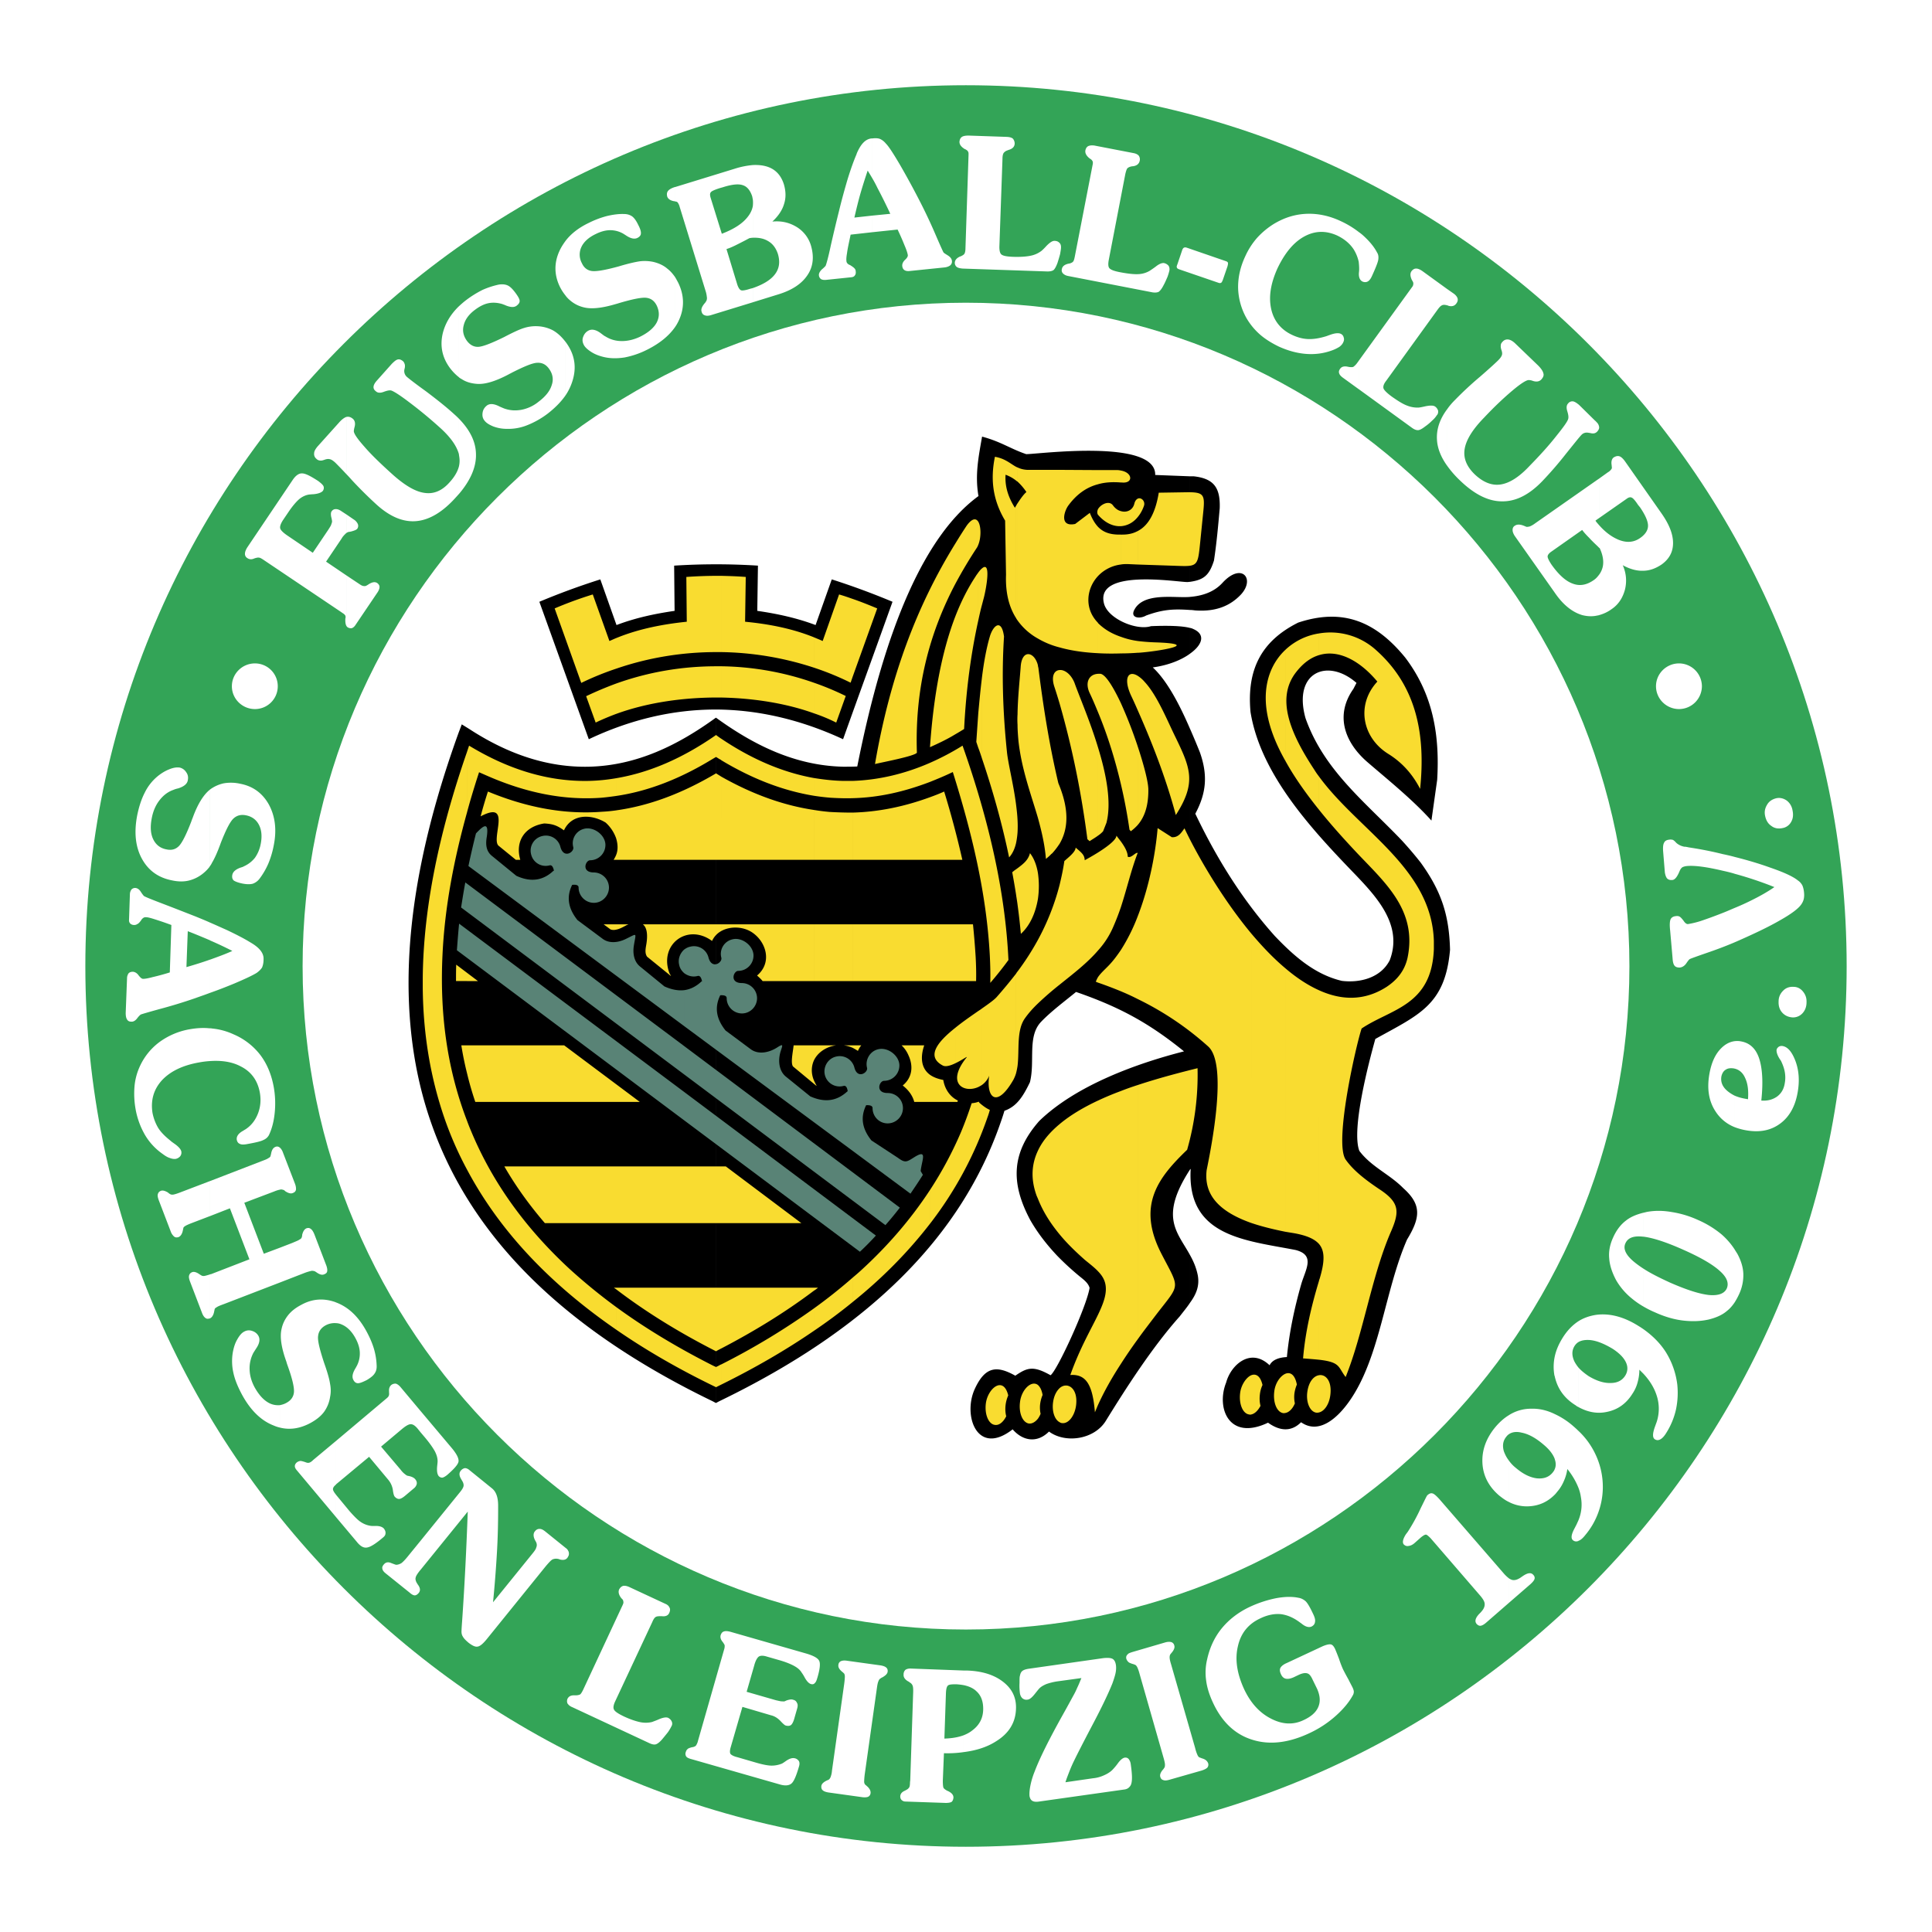 <svg xmlns="http://www.w3.org/2000/svg" width="2500" height="2500" viewBox="0 0 192.756 192.756"><g fill-rule="evenodd" clip-rule="evenodd"><path fill="#fff" d="M0 0h192.756v192.756H0V0z"/><path d="M96.367 8.504c48.393 0 87.874 39.48 87.874 87.896 0 48.371-39.48 87.852-87.874 87.852S8.515 144.772 8.515 96.4c0-48.416 39.458-87.896 87.852-87.896z" fill="#33a457"/><path d="M96.367 30.202c36.45 0 66.2 29.726 66.2 66.199 0 36.428-29.75 66.177-66.2 66.177s-66.176-29.749-66.176-66.177c-.001-36.473 29.726-66.199 66.176-66.199z" fill="#fff"/><path d="M167.52 66.188a2.29 2.29 0 0 1 2.279 2.278 2.29 2.29 0 0 1-2.279 2.278c-1.26 0-2.301-1.018-2.301-2.278 0-1.261 1.041-2.278 2.301-2.278zm-7.963-4.822v-4.047c.178-.243.289-.509.355-.796.109-.553 0-1.172-.311-1.836-.021 0-.021-.022-.045-.022v-2.256c.643.729 1.307 1.194 1.969 1.459.797.31 1.504.244 2.123-.199.51-.354.775-.774.775-1.217s-.266-1.062-.797-1.836l-.199-.243c-.287-.442-.508-.686-.641-.729-.133-.066-.311-.022-.51.132l-2.721 1.902v-3.937l.863-.619a.984.984 0 0 0 .311-.266c.066-.066.088-.133.088-.199s-.021-.155-.021-.243c-.066-.376.021-.642.199-.774.221-.132.396-.177.596-.11.178.066.377.266.576.553l3.582 5.109c.797 1.128 1.172 2.101 1.172 2.986s-.375 1.593-1.148 2.146c-.598.398-1.195.62-1.859.62-.641.022-1.326-.177-2.012-.553.354.796.42 1.615.221 2.433-.221.818-.641 1.482-1.326 1.946a3.79 3.79 0 0 1-1.24.596zm0-13.625v3.937l-.197.133v-3.937l.197-.133zm0 4.667v2.256l-.197-.199v-2.278c.064.066.13.155.197.221zm0 4.91v4.047a.65.65 0 0 1-.197.044V57.56c.064-.065.13-.153.197-.242zm-.198-14.266v-.863a.769.769 0 0 1 .176.354c.045.177-.021.332-.176.509zm0-.863v.863a.581.581 0 0 1-.289.177.854.854 0 0 1-.398-.022c-.043 0-.088-.022-.154-.022-.287-.066-.553 0-.752.222-.176.177-.664.796-1.504 1.835a36.63 36.63 0 0 1-2.41 2.787c-1.305 1.349-2.633 2.013-4.004 1.99-1.371 0-2.764-.708-4.203-2.101a10.12 10.12 0 0 1-1.238-1.416v-5.707c.199-.287.443-.575.73-.862a34.593 34.593 0 0 1 2.521-2.345c.996-.862 1.592-1.416 1.814-1.637.197-.199.33-.376.375-.53.045-.133.021-.31-.045-.487-.066-.199-.088-.354-.066-.487 0-.133.066-.243.178-.354a.625.625 0 0 1 .553-.222c.221.022.443.155.664.354l2.322 2.234c.309.31.486.575.531.796.066.199-.023.398-.199.597-.199.221-.486.266-.842.155a1.185 1.185 0 0 0-.42-.088c-.242 0-.773.332-1.592 1.018-.818.686-1.77 1.57-2.832 2.698-1.172 1.194-1.812 2.234-1.967 3.141-.156.907.176 1.747.994 2.543.84.796 1.703 1.15 2.588 1.018.885-.133 1.836-.73 2.875-1.836 1.041-1.062 1.924-2.035 2.654-2.964.73-.907 1.15-1.481 1.217-1.747.045-.155.021-.398-.088-.752-.111-.354-.09-.619.088-.796a.528.528 0 0 1 .465-.199c.176.022.375.155.619.354l1.57 1.548c.113.09.179.178.245.244zm0 5.685l-6.193 4.335a2.35 2.35 0 0 1-.531.31c-.178.044-.311.066-.398.022-.045-.022-.088-.044-.154-.066-.42-.177-.73-.177-.951-.022-.154.088-.221.243-.221.42s.066.354.199.575l4.025 5.707c.818 1.195 1.746 1.924 2.719 2.212.51.133 1.018.155 1.506.044v-3.849a1.777 1.777 0 0 1-.377.332c-.707.486-1.393.597-2.078.332-.688-.244-1.395-.885-2.102-1.88-.266-.398-.398-.686-.398-.818 0-.154.133-.332.398-.509l3.051-2.145c.178.243.398.486.688.774.221.243.486.509.818.818v-2.278c-.066-.088-.133-.155-.178-.244l.178-.133v-3.937h-.001zm-14.953-17.407v-1.615l.664.464c.199.155.311.31.354.464.045.177 0 .332-.133.509-.176.244-.441.31-.773.222-.045-.022-.088-.044-.112-.044zm0-1.614v1.615c-.043 0-.066-.022-.088-.022-.199-.045-.354-.045-.465.022-.109.044-.242.177-.42.42l-5.131 7.1c-.244.31-.332.575-.266.774.066.177.354.464.84.818.598.42 1.084.729 1.504.884a2.79 2.79 0 0 0 1.172.199c.178-.022.398-.066.686-.133.465-.088.752-.088.93.022a.78.78 0 0 1 .311.42c.021.155 0 .332-.133.464a2.29 2.29 0 0 1-.443.509c-.199.199-.42.398-.707.597-.311.243-.553.376-.73.376-.176 0-.354-.066-.574-.221l-5.33-3.871v-2.831l5.33-7.365a.458.458 0 0 0 .109-.265.383.383 0 0 0-.043-.266c-.023-.044-.045-.088-.09-.155-.176-.375-.199-.663-.043-.885.133-.177.287-.265.465-.265.176 0 .396.088.641.265l2.475 1.794zm0 11.943c-.773 1.018-1.105 2.057-1.039 3.075.045.863.398 1.748 1.039 2.632v-5.707zm-8.845-14.664c.021.222.043.442.043.664 0 .088 0 .221-.021.376-.045.486.088.796.375.929.178.066.355.066.51-.022s.287-.266.398-.509c.375-.818.596-1.372.641-1.637.045-.288.021-.531-.111-.73-.309-.598-.795-1.172-1.438-1.748a5.028 5.028 0 0 0-.396-.309v2.986h-.001zm0-2.986v2.985a3.911 3.911 0 0 0-.51-1.261c-.398-.597-.951-1.039-1.637-1.371-1.127-.509-2.211-.486-3.273.088-1.062.575-1.945 1.637-2.676 3.163-.686 1.504-.906 2.853-.641 4.07.264 1.194.973 2.079 2.123 2.609.529.243 1.039.376 1.547.398.531.022 1.105-.066 1.77-.266.088-.022.244-.088.443-.155.486-.177.84-.199 1.039-.11a.5.5 0 0 1 .309.354c.066.177.045.332-.043.509-.066.155-.199.31-.377.443a3.784 3.784 0 0 1-.729.354c-.842.31-1.703.42-2.588.354s-1.793-.31-2.721-.729c-.73-.354-1.371-.752-1.902-1.217a6.648 6.648 0 0 1-1.328-1.614 6.484 6.484 0 0 1-.84-2.986c-.021-1.083.221-2.145.709-3.185a7.401 7.401 0 0 1 1.193-1.858 7.856 7.856 0 0 1 1.682-1.393c1.039-.62 2.102-.951 3.25-.996 1.129-.044 2.279.2 3.406.73a9.21 9.21 0 0 1 1.794 1.084zm0 12.851v2.831l-1.527-1.106c-.221-.155-.375-.31-.42-.464-.066-.155-.021-.31.088-.464.156-.221.42-.288.797-.199.045 0 .088.022.133.022.176.022.309.022.398-.022a1.75 1.75 0 0 0 .354-.354l.177-.244zM87.033 23.168V21.51l1.792-.178a57.747 57.747 0 0 0-1.283-2.587 12.041 12.041 0 0 0-.508-.951v-3.981c.31-.044.575-.022.752.044.199.089.398.222.597.465.288.287.73.973 1.371 2.057a81.16 81.16 0 0 1 1.991 3.649 52.81 52.81 0 0 1 1.614 3.428c.486 1.128.752 1.703.774 1.725.044.066.199.155.443.31.243.155.375.332.397.531a.501.501 0 0 1-.154.442c-.133.11-.354.199-.619.221l-3.451.354c-.199.022-.376 0-.509-.088-.132-.088-.199-.221-.221-.398-.022-.221.066-.42.266-.619.199-.177.31-.354.287-.487-.022-.155-.11-.464-.31-.929a25.87 25.87 0 0 0-.708-1.615l-2.521.265zm30.434 3.207l.465-1.372c.045-.155.111-.243.178-.287.088-.044.176-.044.309 0l3.85 1.327c.133.044.221.088.242.177.021.066 0 .177-.045.354l-.463 1.349c-.066.155-.111.266-.178.288-.066.044-.154.044-.266 0l-3.936-1.349c-.111-.044-.178-.088-.199-.155-.045-.066-.024-.177.043-.332zm-10.838 1.173c-.266-.044-.441-.133-.574-.266a.449.449 0 0 1-.111-.442c.045-.266.266-.442.643-.531.043 0 .088-.022.133-.022.154-.044.287-.11.354-.199.066-.089.109-.243.154-.464l1.791-9.223a.608.608 0 0 0 0-.288.56.56 0 0 0-.176-.221c-.023-.022-.066-.044-.133-.088-.332-.266-.465-.531-.42-.796.043-.221.154-.376.309-.442.178-.066.398-.089.709-.022l3.781.73c.244.044.42.133.531.266a.65.65 0 0 1 .088.509c-.066.288-.266.464-.619.531-.088 0-.154.022-.199.022-.199.044-.332.11-.42.199-.066.088-.133.288-.199.575l-1.658 8.604c-.066.398-.045.664.088.796.154.155.51.287 1.129.398.707.132 1.281.199 1.725.177a2.42 2.42 0 0 0 1.15-.332c.133-.088.332-.221.574-.398.354-.288.641-.398.842-.376a.807.807 0 0 1 .463.266c.09.133.111.288.09.465-.045.199-.111.42-.199.663-.111.243-.223.531-.398.841-.178.354-.354.553-.486.642-.156.066-.354.088-.619.044l-8.343-1.618zm-10.594-.753c-.243-.022-.442-.066-.575-.155a.528.528 0 0 1-.199-.442c.022-.265.199-.464.553-.619a.17.17 0 0 0 .111-.044c.154-.067.265-.155.31-.244.044-.088.088-.265.088-.486l.31-9.378c0-.133 0-.221-.044-.287a.431.431 0 0 0-.199-.199.356.356 0 0 0-.133-.066c-.354-.221-.531-.442-.531-.73.022-.221.089-.376.244-.487.133-.088.354-.132.664-.132l3.848.132c.266.022.443.066.576.177a.755.755 0 0 1 .176.509c-.021.288-.199.487-.553.597-.066.022-.133.044-.176.066a.75.75 0 0 0-.377.265c-.066.111-.111.288-.111.597l-.309 8.759c0 .398.066.664.221.774.178.133.553.2 1.172.222.73.022 1.305-.022 1.727-.111a2.595 2.595 0 0 0 1.082-.486c.133-.111.311-.288.51-.509.332-.332.574-.487.773-.487.223 0 .377.066.486.177.133.11.178.265.178.464 0 .177-.045.398-.088.664-.066.266-.156.553-.266.906-.133.354-.266.598-.398.708-.133.088-.332.133-.598.133l-8.472-.288zm-9.002-12.983v3.981c-.177-.31-.332-.553-.464-.774a54.46 54.46 0 0 0-.708 2.234c-.221.774-.42 1.592-.619 2.455l1.792-.199v1.659l-2.167.243c-.177.84-.31 1.438-.354 1.813-.066.376-.088.642-.066.796 0 .177.11.31.287.398.066.022.11.044.133.066.177.111.332.221.398.31.066.066.11.177.11.288.022.155 0 .288-.088.398-.066.11-.177.154-.31.177l-2.543.265c-.221.022-.376 0-.508-.066a.518.518 0 0 1-.222-.375c-.022-.199.089-.398.288-.598.221-.177.331-.31.375-.354.066-.133.266-.818.531-2.079.288-1.261.553-2.367.796-3.34.288-1.194.597-2.3.885-3.273.31-.995.597-1.792.863-2.411l.044-.133c.398-.929.863-1.415 1.46-1.481h.087zM75.112 30.157v-1.416c1.018-.354 1.747-.796 2.167-1.327.464-.575.575-1.261.332-2.079-.199-.597-.531-1.04-1.018-1.305-.42-.244-.906-.332-1.481-.31v-3.185c.022-.199.022-.42 0-.619v-3.45c.531-.022.995.022 1.416.155.84.265 1.393.862 1.681 1.769.199.686.221 1.327.022 1.946-.177.62-.575 1.217-1.172 1.77.885-.088 1.681.089 2.411.531a3.265 3.265 0 0 1 1.438 1.858c.332 1.128.221 2.124-.354 2.964-.575.863-1.548 1.504-2.942 1.924l-2.5.774zm0-13.69v3.45l-.066-.332c-.199-.597-.509-.973-.929-1.105-.42-.155-1.083-.089-1.99.199l-.31.088c-.486.155-.796.288-.885.398-.11.11-.11.287-.044.531l1.128 3.627c1.15-.442 2.013-.973 2.544-1.637.31-.376.486-.752.553-1.15v3.185c-.111 0-.243.022-.354.044-.531.288-.973.509-1.327.686s-.664.31-.951.398l1.084 3.561c.111.31.221.487.376.553.133.044.442 0 .907-.154l.266-.067v1.416l-4.181 1.283c-.221.066-.442.088-.597.022-.177-.044-.288-.177-.332-.354-.088-.243.022-.531.332-.885a.45.45 0 0 0 .088-.133c.066-.066.11-.199.11-.375-.022-.177-.044-.376-.11-.597l-2.61-8.471a1.239 1.239 0 0 0-.155-.376.293.293 0 0 0-.177-.154c-.044 0-.088-.022-.133-.022v-1.438h.022l5.972-1.836a8.261 8.261 0 0 1 1.769-.355zm-7.764 16.168c.155-.221.288-.464.398-.708.553-1.216.531-2.477-.089-3.738-.11-.199-.199-.376-.31-.553v4.999h.001zm0-13.979v1.438c-.044-.022-.066-.022-.11-.022-.354-.066-.575-.221-.664-.442-.066-.244-.044-.442.088-.597.111-.134.333-.266.686-.377zm0 8.98v4.999c-.619.885-1.548 1.637-2.787 2.256a8.52 8.52 0 0 1-2.256.774c-.73.11-1.394.11-2.057-.044-.464-.111-.885-.266-1.261-.509s-.642-.486-.752-.73c-.133-.265-.155-.531-.044-.796.11-.288.287-.487.553-.619.332-.155.752-.067 1.238.31.177.132.31.243.42.287.487.31 1.04.465 1.637.465.619 0 1.239-.155 1.836-.442.796-.398 1.349-.863 1.637-1.394.288-.553.288-1.106.022-1.681-.221-.465-.553-.73-1.018-.796-.442-.066-1.349.11-2.698.508-.088.022-.199.066-.376.11-1.416.421-2.499.531-3.273.31a3.199 3.199 0 0 1-1.327-.708 2.526 2.526 0 0 1-.464-.509v-5.331c.553-.752 1.349-1.372 2.367-1.858a9.148 9.148 0 0 1 1.813-.686c.575-.133 1.15-.222 1.703-.199.332 0 .597.089.818.243.199.155.398.42.597.841.199.376.288.664.266.862 0 .177-.133.332-.354.442-.288.133-.642.066-1.084-.221-.133-.088-.243-.155-.31-.199a2.598 2.598 0 0 0-1.327-.354c-.442 0-.929.133-1.415.376-.708.332-1.195.774-1.438 1.283a1.788 1.788 0 0 0 .044 1.637c.199.442.53.708.973.774.465.066 1.35-.088 2.721-.464.951-.288 1.659-.442 2.124-.509a4.231 4.231 0 0 1 1.305.066c.553.133 1.04.354 1.438.708.265.201.508.488.729.798zm-10.97 11.877a5.417 5.417 0 0 0 .818-1.792c.332-1.305.066-2.521-.796-3.649l-.022-.022v5.463zm0-15.416v5.331a4.53 4.53 0 0 1-.531-.841c-.553-1.15-.575-2.345-.044-3.517.155-.353.354-.663.575-.973zm0 9.953c-.376-.487-.796-.863-1.239-1.106a3.664 3.664 0 0 0-1.57-.398 3.816 3.816 0 0 0-1.283.177c-.442.132-1.106.442-1.991.907-1.261.619-2.123.951-2.565.974-.442.022-.818-.177-1.128-.575-.376-.509-.487-1.04-.332-1.593.133-.553.509-1.083 1.15-1.548.442-.332.885-.553 1.327-.641.464-.089.907-.044 1.371.088.088.044.199.066.332.133.486.199.862.221 1.105.022.199-.155.31-.31.288-.509-.022-.177-.177-.442-.442-.796-.266-.354-.509-.598-.752-.708s-.531-.133-.863-.088a8.218 8.218 0 0 0-1.637.531c-.531.266-1.083.597-1.637 1.018-.265.199-.509.42-.729.619v7.078c.088.088.221.155.332.221.42.266.907.398 1.459.442.796.066 1.836-.243 3.141-.929.155-.089.265-.133.332-.177 1.261-.641 2.124-.996 2.565-.996.465-.022.841.155 1.15.575.376.509.486 1.062.288 1.637-.177.598-.62 1.15-1.327 1.681a3.87 3.87 0 0 1-1.703.796c-.62.11-1.173.066-1.726-.133-.11-.044-.266-.11-.464-.199-.553-.288-.973-.31-1.261-.088-.243.199-.376.42-.42.708-.044.288 0 .553.177.774.177.243.464.42.884.597.421.155.863.243 1.35.243a5.025 5.025 0 0 0 2.013-.354 8.617 8.617 0 0 0 2.079-1.172c.708-.553 1.283-1.128 1.725-1.748V34.05h.001zM45.784 49.289v-2.742c.088-.354.088-.708.022-1.062 0-.044-.022-.111-.022-.177V41.77c1.105 1.128 1.681 2.3 1.703 3.517.044 1.282-.531 2.631-1.703 4.002zm0-18.733v7.078a4.895 4.895 0 0 1-.885-.907c-.774-1.04-1.018-2.19-.73-3.45.243-.996.774-1.903 1.615-2.721zm0 11.214a7.752 7.752 0 0 0-.442-.42c-.796-.73-1.748-1.482-2.831-2.3-1.106-.796-1.726-1.283-1.902-1.438a.772.772 0 0 1-.266-.73c.022-.066.022-.133.045-.177.021-.177.021-.31-.022-.397a.57.57 0 0 0-.177-.288c-.177-.133-.332-.199-.508-.155-.177.044-.354.199-.598.443l-1.459 1.637c-.221.243-.332.442-.354.619-.022.177.044.332.221.465.177.177.442.199.796.066.354-.132.597-.177.752-.132.266.088.862.464 1.792 1.172a43.577 43.577 0 0 1 3.052 2.521c1.062.951 1.681 1.836 1.902 2.654v-3.54h-.001zm0 4.777v2.742c-.089.089-.155.177-.243.266-1.327 1.504-2.654 2.3-3.959 2.433-1.327.133-2.654-.42-4.003-1.637a41.75 41.75 0 0 1-2.455-2.433c-.177-.199-.354-.398-.53-.575v-5.75c.199-.044.42.022.619.199.199.177.265.464.154.84-.044.177-.066.31-.066.398.022.265.376.774 1.084 1.57.686.796 1.637 1.703 2.787 2.742 1.238 1.106 2.3 1.726 3.207 1.836.907.133 1.747-.221 2.499-1.084.463-.508.773-1.038.906-1.547zM34.592 62.494v-5.065l1.327.885c.132.088.265.155.376.155.111.022.199 0 .31-.066.044-.022.111-.066.177-.111.354-.221.619-.265.84-.132.155.11.243.243.243.398 0 .155-.066.354-.221.575l-2.167 3.207c-.111.177-.243.287-.376.332a.611.611 0 0 1-.42-.088c-.023-.024-.067-.046-.089-.09zm0-9.334a.684.684 0 0 1 .177-.089c.066 0 .155-.022.265-.044.332-.088.553-.177.62-.288a.495.495 0 0 0 .044-.464 1.046 1.046 0 0 0-.398-.442l-.707-.486v1.813h-.001zm0-11.568v5.75c-.575-.619-.974-1.017-1.15-1.194-.221-.199-.398-.31-.531-.332-.155-.044-.31-.022-.508.044-.177.066-.332.11-.465.088a.542.542 0 0 1-.375-.177.603.603 0 0 1-.221-.553c0-.199.132-.42.332-.664l2.146-2.389c.288-.332.553-.509.752-.575l.02.002zm0 9.755l-.509-.332c-.222-.155-.398-.221-.575-.221a.477.477 0 0 0-.42.221c-.088.11-.088.309-.045.552.066.243.089.42.089.487-.022.111-.066.221-.111.354-.066.132-.155.265-.266.442l-1.548 2.3-2.543-1.725c-.42-.288-.663-.531-.708-.708-.044-.199.044-.442.243-.774l.598-.885c.42-.619.796-1.04 1.083-1.283.31-.243.642-.398 1.017-.442.089 0 .199-.022.354-.022.509-.044.84-.177.973-.354.089-.155.111-.31.044-.464-.088-.155-.266-.31-.531-.509-.752-.486-1.261-.752-1.593-.752-.31-.022-.642.199-.951.664l-4.512 6.702c-.155.243-.243.464-.243.663 0 .178.088.332.243.421.177.132.42.154.664.044.066-.022.11-.044.132-.044.155-.044.266-.066.376-.044.088 0 .243.088.442.221l7.764 5.22.088.066c.155.088.244.177.288.243s.044.133.044.221c0 0 0 .044-.022.088-.022.376.022.642.133.796v-5.065l-2.058-1.394 1.549-2.3c.11-.199.243-.332.354-.443.066-.066.11-.11.155-.132v-1.812h.002zm-9.157 14.841a2.275 2.275 0 0 1 2.278 2.278c0 1.261-1.018 2.278-2.278 2.278s-2.3-1.018-2.3-2.278c0-1.261 1.039-2.278 2.3-2.278zM112.646 178.324v-2.765c.088.111.154.288.176.509.133.929.154 1.549.045 1.902a.745.745 0 0 1-.221.354zm0-12.452c.088.045.199.089.33.133.111.022.199.066.266.089.066.021.156.11.221.243.068.133.156.376.244.707l2.389 8.361c.088.31.133.53.133.663 0 .155-.021.266-.088.332a.699.699 0 0 1-.133.177c-.221.266-.311.509-.244.708.045.155.133.266.289.31.154.066.354.044.596-.022l3.252-.929c.266-.088.441-.177.553-.287a.469.469 0 0 0 .088-.421c-.088-.243-.287-.42-.641-.509-.088-.044-.178-.066-.221-.088-.066-.022-.133-.089-.199-.222a3.98 3.98 0 0 1-.244-.729l-2.41-8.383c-.09-.287-.133-.509-.133-.642s.021-.243.088-.331c.045-.045.066-.089.111-.133.242-.288.332-.531.266-.73a.45.45 0 0 0-.287-.332c-.156-.044-.355-.044-.598.022l-3.252.951a3.489 3.489 0 0 0-.375.133v.929h-.001zm0-.929v.929a.775.775 0 0 1-.266-.354c-.045-.155-.023-.31.088-.42a.63.63 0 0 1 .178-.155zm0 10.617c0-.021-.023-.044-.023-.044-.109-.133-.242-.177-.42-.155-.199.045-.42.222-.664.554a5.965 5.965 0 0 1-.596.708c-.244.221-.51.375-.818.508a3.397 3.397 0 0 1-1.084.288l-2.742.397c.131-.42.287-.796.42-1.149.154-.376.287-.686.441-.995.287-.598.885-1.77 1.814-3.539.928-1.748 1.592-3.141 2.012-4.181.133-.376.244-.708.311-1.018s.066-.575.043-.774c-.043-.331-.154-.553-.354-.663-.176-.089-.465-.11-.906-.066l-7.299 1.04c-.354.044-.598.11-.752.221-.133.089-.221.243-.266.486-.045.111-.045.354-.045.73-.021.376 0 .729.045 1.062.045.222.133.376.266.486.154.11.309.155.531.11.176-.021.42-.221.729-.619.178-.221.311-.397.422-.508.154-.155.375-.288.686-.421a6.05 6.05 0 0 1 1.082-.266l2.412-.331c-.154.376-.287.707-.42.973a7.163 7.163 0 0 1-.332.686c-.244.442-.598 1.106-1.084 1.969-1.371 2.455-2.322 4.357-2.832 5.706-.199.487-.33.951-.42 1.394-.088.442-.109.774-.088 1.04.045.243.133.397.287.486s.377.11.664.066l8.449-1.194c.221-.022.398-.089.531-.222v-2.765zm-16.5-.752v-1.681c.332-.133.619-.288.862-.486.686-.509 1.062-1.194 1.084-2.058.021-.796-.199-1.415-.664-1.836-.309-.309-.751-.508-1.282-.619v-1.459h.287c1.526.044 2.743.42 3.649 1.128.908.707 1.328 1.592 1.283 2.698-.043 1.371-.707 2.455-2.012 3.251-.863.553-1.947.907-3.207 1.062zm0-8.139v1.459a6.453 6.453 0 0 0-.752-.088c-.421 0-.686.021-.796.11-.133.089-.199.332-.221.752l-.155 4.557c.751-.022 1.393-.133 1.924-.332v1.681c-.598.089-1.261.133-1.969.111l-.111 2.742c0 .354.022.598.066.708.067.11.199.198.398.31 0 0 .022 0 .066.021.354.178.531.377.531.642-.022.222-.088.354-.199.442-.133.066-.376.111-.729.089l-3.849-.133a.545.545 0 0 1-.398-.155c-.088-.088-.133-.199-.133-.376.022-.243.155-.42.465-.553.088-.044.155-.089.199-.11a.641.641 0 0 0 .243-.243c.044-.089.066-.266.066-.509l.022-.155.288-8.647c.022-.421 0-.686-.044-.797a.586.586 0 0 0-.288-.332.758.758 0 0 0-.199-.132c-.287-.177-.442-.398-.42-.664a.63.63 0 0 1 .177-.464c.133-.089.288-.133.509-.133l5.309.199zm-39.48 3.34v-.598c.133-.199.354-.287.708-.266h.132c.177-.021.31-.044.398-.11.066-.066.155-.199.265-.421l3.959-8.492c.044-.111.089-.199.066-.288a.428.428 0 0 0-.088-.266l-.11-.11c-.266-.332-.332-.642-.222-.885.111-.199.244-.31.42-.354.177-.022.398.021.664.154l3.517 1.637c.221.089.354.222.42.376.089.155.066.332-.022.531-.11.266-.375.376-.729.331h-.199c-.199 0-.354.022-.442.089-.11.066-.221.243-.332.509l-3.715 7.94c-.155.354-.199.619-.088.796.088.178.42.398.973.664.664.31 1.216.486 1.637.575.442.088.84.066 1.194-.022.155-.066.376-.133.664-.266.42-.177.708-.221.907-.154.177.088.31.221.376.376a.498.498 0 0 1-.022.464 4.547 4.547 0 0 1-.354.598c-.155.199-.354.442-.575.708-.266.31-.487.464-.642.509-.177.044-.376 0-.62-.111l-7.675-3.583c-.222-.088-.377-.199-.465-.331zm0-14.687v-.642c.044.088.088.154.088.243a.516.516 0 0 1-.088.399zm18.799 20.547c.686.199 1.194.288 1.526.288s.686-.066 1.018-.199c.088-.044.221-.133.376-.243.376-.266.663-.354.929-.288.177.045.31.155.398.288.066.133.066.287.022.464-.265.93-.509 1.526-.752 1.748-.244.221-.642.266-1.172.11l-8.958-2.565c-.199-.066-.332-.133-.398-.244a.485.485 0 0 1-.044-.397c.044-.133.089-.243.177-.31.066-.089.221-.133.442-.199a.737.737 0 0 0 .376-.133c.066-.066.133-.199.199-.376l.022-.089 2.632-9.201c.044-.132.044-.265.044-.331 0-.089-.066-.177-.155-.31-.022-.045-.044-.066-.066-.089-.177-.221-.243-.442-.177-.663.066-.178.155-.31.31-.354.155-.065.376-.044.642.022l7.63 2.189c.73.222 1.15.465 1.261.752.111.288.044.863-.221 1.726-.066.221-.133.376-.243.464-.089.111-.221.133-.376.089-.222-.066-.442-.31-.664-.729a3.72 3.72 0 0 0-.266-.421c-.155-.265-.42-.486-.796-.686-.376-.198-.885-.397-1.526-.575l-1.15-.331c-.354-.11-.62-.11-.796 0-.155.11-.332.397-.464.906l-.752 2.61 2.919.84c.199.045.376.089.531.111.155 0 .265.021.332 0 .044-.022.111-.045.199-.089.265-.089.487-.133.664-.066.199.044.31.155.376.31.088.133.088.332.022.553l-.31 1.084c-.088.288-.199.486-.31.575-.133.089-.31.11-.531.044-.089-.021-.266-.177-.531-.464-.266-.266-.553-.465-.929-.554l-2.853-.84-1.194 4.113c-.066.266-.066.465 0 .576.088.11.31.242.686.331l1.901.553zm12.409-9.71c.243.045.442.111.553.222.111.089.155.243.133.398-.022.221-.222.397-.531.575a.472.472 0 0 0-.155.088.456.456 0 0 0-.221.266c-.066.133-.111.332-.155.642l-1.216 8.626a7.665 7.665 0 0 0-.066.773c0 .133.044.222.088.288.044.044.11.089.177.155.288.243.398.486.376.707-.022.178-.111.31-.266.376-.133.044-.332.066-.619.022l-3.34-.465c-.244-.044-.442-.11-.553-.221-.11-.089-.154-.243-.132-.42.022-.199.199-.377.508-.531.089-.044.155-.066.199-.089.089-.044.155-.132.221-.287.044-.133.111-.332.133-.642l1.216-8.626c.044-.332.066-.575.066-.752 0-.155-.044-.266-.088-.31a1.927 1.927 0 0 0-.199-.177c-.265-.222-.398-.442-.354-.686a.426.426 0 0 1 .243-.354c.155-.066.354-.088.619-.044l3.363.466zm-31.208-11.478v.642c-.022.044-.044.088-.066.11-.155.199-.42.243-.752.154a.677.677 0 0 0-.243-.066.89.89 0 0 0-.487.066c-.155.089-.354.311-.641.642l-5.906 7.3c-.376.464-.686.729-.929.752-.221.044-.508-.089-.885-.377-.287-.243-.486-.441-.575-.619-.111-.154-.155-.376-.133-.641 0-.089.022-.443.066-1.04.244-3.517.42-7.122.553-10.793l-4.733 5.839v-2.897l3.981-4.91c.199-.243.31-.442.332-.575.022-.111 0-.266-.088-.442-.044-.066-.089-.155-.155-.266-.199-.332-.221-.619-.022-.841a.66.66 0 0 1 .398-.243c.155 0 .31.066.486.222l2.212 1.791c.42.332.62.907.62 1.726v.221c0 1.283-.022 2.721-.111 4.313a122.32 122.32 0 0 1-.398 5.109l3.959-4.889c.177-.221.31-.397.354-.574a.622.622 0 0 0 .022-.443c-.022-.088-.089-.177-.155-.309-.177-.354-.177-.664 0-.863.133-.177.288-.243.465-.243s.354.089.575.266l2.057 1.659a.6.6 0 0 1 .199.219zm0 14.73v.598l-.044-.045a.62.62 0 0 1 0-.486c.021-.023.021-.044.044-.067zM41.935 142.87l.486.574c.442.531.752.974.951 1.327.199.376.288.708.288 1.018 0 .11-.022.288-.044.487-.044.486 0 .796.155.995.11.11.221.154.354.154.133-.021.288-.11.487-.266.664-.574 1.062-1.017 1.128-1.305.066-.287-.133-.729-.62-1.327l-3.185-3.782v2.125zm0-2.124v2.124l-.266-.332c-.243-.288-.464-.442-.664-.442-.199-.022-.508.154-.907.486l-2.079 1.747 1.969 2.323c.11.154.243.287.354.376.133.11.222.177.288.198.044.022.11.022.199.045.288.065.487.177.597.31.133.154.177.31.155.464a.79.79 0 0 1-.31.465l-.863.729c-.243.199-.442.311-.597.311-.155 0-.31-.089-.443-.244-.066-.088-.132-.31-.177-.686a2.07 2.07 0 0 0-.464-.995l-1.902-2.278-3.295 2.742c0 .022-.022.022-.022.045v-4.357l5.042-4.246c.111-.089.199-.178.221-.243.044-.066.066-.2.044-.354v-.11c-.022-.266.044-.486.221-.642a.64.64 0 0 1 .464-.133c.155.045.332.177.509.398l1.926 2.299zm0 13.006v2.897l-.022.021c-.265.332-.42.575-.442.73-.044.133 0 .31.088.486.044.066.088.154.155.243.221.31.243.575.066.796-.133.155-.266.244-.398.244-.133 0-.31-.089-.531-.288l-2.366-1.901c-.199-.155-.31-.311-.332-.442-.044-.155 0-.288.133-.442.177-.222.42-.288.73-.155.288.11.464.177.508.177.177 0 .354-.066.509-.154.155-.111.398-.354.73-.774l1.172-1.438zm-8.427-2.411l2.101 2.499c.354.442.686.62 1.017.554.332-.045.863-.377 1.615-1.018.133-.11.221-.244.221-.398.022-.154-.044-.31-.155-.465-.177-.199-.487-.287-.929-.266-.199 0-.354 0-.443-.021a2.389 2.389 0 0 1-.973-.398c-.266-.177-.642-.553-1.106-1.083l-1.261-1.526c-.044-.045-.066-.089-.088-.11v2.232h.001zm0-19.331v-2.079c0 .022.022.022.044.022 1.217.464 2.19 1.394 2.964 2.787.332.597.597 1.194.774 1.769a6.69 6.69 0 0 1 .287 1.703c.022.332-.044.598-.199.818-.133.222-.42.443-.796.664-.398.199-.686.31-.862.31-.199 0-.354-.11-.465-.332-.155-.287-.088-.642.177-1.105.088-.133.132-.243.177-.31.221-.442.31-.885.288-1.35-.022-.465-.177-.929-.442-1.415-.376-.687-.84-1.129-1.371-1.35a1.455 1.455 0 0 0-.576-.132zm0-2.079v2.079a1.875 1.875 0 0 0-1.062.243c-.421.243-.664.598-.708 1.04-.066.442.155 1.327.597 2.676.332.929.531 1.637.597 2.102.088.464.088.885 0 1.305a3.4 3.4 0 0 1-.597 1.482c-.31.42-.752.774-1.305 1.083-1.04.575-2.079.752-3.119.486v-2.233c.221-.044.464-.11.686-.243.442-.243.686-.598.729-1.039.044-.465-.154-1.35-.642-2.699-.022-.066-.066-.177-.11-.354-.508-1.394-.664-2.477-.486-3.251.11-.531.332-.974.641-1.372.31-.397.752-.752 1.305-1.039 1.107-.62 2.258-.709 3.474-.266zm0 13.845v4.357c-.199.155-.288.31-.288.442 0 .11.088.287.288.531v2.233l-3.893-4.645c-.133-.155-.199-.288-.199-.42 0-.133.066-.244.177-.354a.744.744 0 0 1 .332-.154c.088-.022.243.021.464.088.177.066.288.11.398.089.088 0 .221-.066.376-.199l.066-.066 2.279-1.902zm-5.596-15.814v-3.472l1.261-.487c.354-.154.597-.243.708-.331.132-.066.199-.133.221-.222a.594.594 0 0 0 .044-.243c.089-.354.221-.575.442-.664.155-.044.288-.044.42.067.132.088.243.265.354.53l1.194 3.118c.088.244.11.421.088.576-.022.154-.133.242-.31.309-.199.089-.442.022-.752-.198-.066-.045-.111-.066-.133-.089a.778.778 0 0 0-.354-.066 4.946 4.946 0 0 0-.619.177l-2.564.995zm0-9.267v-4.202c.111.088.244.265.332.53l1.194 3.097c.088.243.11.442.088.597-.044.155-.133.243-.31.31-.199.089-.442.022-.752-.177a.587.587 0 0 0-.133-.11.778.778 0 0 0-.354-.066c-.02.021-.043.021-.065.021zm-7.011-39.879s.022 0 .022-.022a3.591 3.591 0 0 1 1.394-.641 4.217 4.217 0 0 1 1.658.044c1.261.243 2.212.929 2.854 2.079.619 1.15.796 2.5.486 4.048a9.082 9.082 0 0 1-.553 1.857 7.405 7.405 0 0 1-.863 1.482c-.199.265-.442.42-.686.508-.265.066-.597.066-1.04-.022-.42-.088-.708-.199-.862-.31-.133-.133-.177-.31-.133-.553.066-.31.332-.553.84-.73.155-.044.265-.088.332-.132a2.933 2.933 0 0 0 1.084-.84 3.52 3.52 0 0 0 .575-1.372c.155-.774.088-1.416-.177-1.924-.266-.509-.708-.84-1.327-.951-.487-.088-.885.022-1.217.332s-.752 1.128-1.261 2.433c-.332.929-.641 1.593-.885 1.991-.066.154-.155.265-.243.397v-7.674h.002zm7.011 35.677v4.202a2.938 2.938 0 0 0-.553.177L24.374 120l1.946 5.087 1.592-.597v3.472l-5.573 2.146c-.354.132-.597.221-.708.309-.132.066-.199.133-.221.222 0 .044-.022.11-.044.222-.067.354-.222.597-.442.685h-.022v-4.379a.319.319 0 0 1 .155-.044l3.827-1.482-1.947-5.087-2.035.796v-3.494l5.153-1.99c.354-.133.598-.222.708-.311.133-.065.199-.132.221-.198s.044-.155.066-.266c.066-.354.2-.575.421-.663a.401.401 0 0 1 .441.065zm0 25.7v2.233a3.165 3.165 0 0 1-.597-.198c-1.261-.486-2.3-1.505-3.141-3.03-.42-.774-.73-1.504-.885-2.212a5.306 5.306 0 0 1-.066-2.035c.089-.486.221-.929.442-1.305.222-.398.442-.663.708-.796a.944.944 0 0 1 .774-.066c.288.088.509.266.642.509.177.331.11.752-.243 1.261-.111.177-.199.31-.266.42a3.31 3.31 0 0 0-.376 1.682c.022.618.199 1.216.531 1.813.442.773.929 1.282 1.482 1.548.332.154.664.199.995.176zm-7.011-34.327v-3.272c.088 0 .177 0 .266.021a6.6 6.6 0 0 1 2.123.575 6.654 6.654 0 0 1 2.676 2.057c.686.907 1.128 1.991 1.349 3.229a9.25 9.25 0 0 1 .089 2.588c-.089.862-.288 1.593-.575 2.189-.11.199-.288.376-.553.486-.243.133-.818.266-1.703.421-.288.044-.508.044-.663-.045-.155-.066-.244-.199-.288-.397-.044-.31.132-.598.531-.841.155-.088.243-.154.332-.199.575-.376.973-.885 1.239-1.548.265-.664.332-1.371.199-2.124-.221-1.216-.862-2.101-1.946-2.632-.842-.441-1.882-.596-3.076-.508zm0-6.79v-3.317c.155-.044.31-.11.442-.155.796-.288 1.416-.531 1.836-.73a36.772 36.772 0 0 0-2.102-.995c-.066-.022-.132-.066-.177-.088v-1.77c.619.265 1.194.531 1.747.774.929.442 1.703.841 2.278 1.194l.111.066c.862.509 1.283 1.04 1.26 1.637 0 .376-.066.642-.154.841-.111.177-.288.354-.531.53-.354.222-1.084.575-2.234 1.062-.751.311-1.591.642-2.476.951zM13.69 81.338c.177-.862.42-1.614.752-2.256a4.891 4.891 0 0 1 1.261-1.615c.375-.31.774-.553 1.172-.708.42-.177.774-.221 1.062-.177.266.066.487.222.642.465.177.243.221.508.155.818-.066.354-.398.619-.973.796-.221.044-.376.11-.486.154-.553.199-.996.553-1.372 1.04-.376.487-.62 1.062-.752 1.725-.177.885-.133 1.593.132 2.146.266.553.708.907 1.327 1.018.509.11.907 0 1.239-.332.31-.31.73-1.128 1.239-2.455.022-.066.066-.199.133-.354.486-1.349 1.062-2.278 1.681-2.787v7.675a3.732 3.732 0 0 1-.575.598c-.442.376-.929.619-1.438.752s-1.084.133-1.703 0c-1.394-.266-2.389-.995-3.03-2.168-.642-1.172-.797-2.632-.466-4.335zm7.211 10.683v1.77c-.686-.288-1.416-.597-2.167-.885l-.133 3.583c.84-.242 1.615-.486 2.3-.729v3.317c-.464.178-.929.332-1.416.509a50.834 50.834 0 0 1-3.627 1.106c-1.194.331-1.791.509-1.813.53-.066.045-.199.155-.376.398-.177.221-.376.332-.575.31-.199 0-.332-.066-.42-.221-.089-.134-.133-.354-.133-.642l.133-3.45c0-.222.066-.376.154-.509.111-.111.244-.155.443-.155.199.022.398.133.553.354.177.222.31.354.464.354s.465-.044.951-.177a23.318 23.318 0 0 0 1.703-.465l.155-4.733a35.3 35.3 0 0 0-1.748-.597c-.354-.111-.619-.177-.774-.177-.177-.022-.31.066-.442.221-.044.066-.066.111-.088.133-.133.177-.243.288-.354.332a.51.51 0 0 1-.31.088.56.56 0 0 1-.376-.132.452.452 0 0 1-.133-.332l.088-2.588c0-.199.066-.354.155-.487a.5.5 0 0 1 .398-.155c.199.022.375.133.531.376.155.243.266.376.31.42.11.088.774.354 1.991.818 1.216.464 2.278.884 3.185 1.238.486.201.928.378 1.371.577zm0 10.573v3.272a8.72 8.72 0 0 0-1.039.133c-1.637.288-2.876.885-3.716 1.792-.818.907-1.128 1.99-.929 3.251.11.553.309 1.062.575 1.504.266.421.686.841 1.217 1.261.088.089.221.177.376.288.442.31.664.575.708.796.022.177 0 .31-.111.465a.82.82 0 0 1-.442.265c-.177.022-.376 0-.597-.088-.221-.066-.442-.199-.708-.398a6.06 6.06 0 0 1-1.77-1.902 7.87 7.87 0 0 1-.951-2.653 8.688 8.688 0 0 1-.088-2.257 6.032 6.032 0 0 1 .553-1.99 6.22 6.22 0 0 1 1.991-2.411 7.205 7.205 0 0 1 2.986-1.238c.662-.113 1.303-.157 1.945-.09zm0 15.26v3.494l-1.681.642c-.354.133-.598.243-.708.31s-.199.133-.221.222c0 .044-.022.11-.044.221-.066.354-.222.598-.443.687-.177.044-.31.044-.442-.067a1.175 1.175 0 0 1-.332-.508l-1.194-3.119c-.088-.243-.132-.442-.088-.597.044-.155.133-.266.31-.332s.42 0 .708.177a.74.74 0 0 0 .177.133c.088.066.199.088.354.066.132-.022.354-.089.641-.199l2.963-1.13zm0 9.312v4.379c-.155.045-.31.045-.42-.065-.132-.089-.243-.266-.332-.509l-1.194-3.119c-.088-.243-.133-.442-.088-.597.044-.155.133-.266.31-.332s.42 0 .708.199c.066.044.133.088.177.11.088.066.199.089.354.066.109-.022.264-.066.485-.132zM173.072 129.931v-5.264c.088.154.199.31.287.465.354.663.553 1.326.574 1.968a4.485 4.485 0 0 1-.42 2.013 7.004 7.004 0 0 1-.441.818zm0-17.473v-3.141c.309.133.686.243 1.084.31l.242.044c.066-.862-.021-1.57-.287-2.123-.221-.509-.576-.818-1.039-.93v-2.742c.199-.021.42-.021.619.022.885.154 1.48.708 1.812 1.681.332.995.42 2.389.223 4.225.619.044 1.127-.089 1.57-.398.42-.31.686-.752.773-1.349.066-.354.066-.73 0-1.106s-.199-.729-.377-1.105c-.043-.066-.109-.155-.176-.266-.199-.332-.287-.619-.266-.841.021-.132.111-.221.221-.31a.557.557 0 0 1 .377-.066c.529.089.951.598 1.305 1.549.332.929.398 1.946.199 3.074-.244 1.416-.842 2.455-1.748 3.118-.93.687-2.057.907-3.406.664a6.071 6.071 0 0 1-1.126-.31zm0-18.446v-3.429a24.242 24.242 0 0 0 1.791-.818c.84-.42 1.57-.84 2.168-1.26a36.162 36.162 0 0 0-3.959-1.327v-1.681c1.326.332 2.498.686 3.539 1.062 1.348.465 2.277.885 2.764 1.283.199.133.332.287.443.486.088.199.154.465.176.774.021.243 0 .464-.045.641a1.628 1.628 0 0 1-.266.531c-.287.398-.994.929-2.1 1.549-1.105.641-2.545 1.327-4.357 2.123-.044.021-.111.043-.154.066zm4.379 5.905c0-.42.154-.773.441-1.062.266-.288.619-.42 1.041-.398.375 0 .686.155.928.442.266.31.398.664.377 1.106 0 .42-.133.796-.398 1.083a1.276 1.276 0 0 1-.973.421c-.422-.022-.775-.177-1.041-.465s-.396-.662-.375-1.127zm-1.349-18.535c-.088-.42 0-.774.221-1.128.199-.332.531-.531.93-.62.354-.066.707.022 1.018.243.309.244.508.575.574.996.09.442.045.818-.154 1.15a1.207 1.207 0 0 1-.863.597c-.42.088-.795.022-1.105-.222-.334-.219-.534-.573-.621-1.016zm-3.03 4.114v1.681c-.422-.133-.818-.221-1.217-.31-1.594-.376-2.766-.531-3.539-.464a1.42 1.42 0 0 0-.443.11c-.109.066-.221.199-.309.42-.021.044-.045.11-.088.199-.199.42-.398.642-.621.664-.221.022-.396-.022-.529-.155-.111-.133-.178-.332-.223-.597l-.176-2.146c-.021-.376 0-.664.109-.84.09-.177.266-.266.531-.288.133-.022.221 0 .332.022.088.044.199.133.332.288.221.199.486.332.818.398h.066c.045 0 .178.022.375.066 1.174.177 2.301.398 3.363.664.422.089.821.178 1.219.288zm0 5.087v3.429c-.93.398-1.881.752-2.854 1.084-1.018.354-1.57.553-1.637.597-.066.044-.178.177-.354.442-.178.243-.398.376-.643.398-.221 0-.398-.045-.508-.178-.111-.132-.178-.354-.199-.707l-.244-2.787c-.066-.575-.043-.951.045-1.15.088-.177.266-.288.531-.31.154-.022.266 0 .354.044s.221.177.354.354c.021.022.045.044.066.088.154.221.287.31.42.31a8.965 8.965 0 0 0 1.283-.31 44.25 44.25 0 0 0 2.057-.752c.466-.176.907-.375 1.329-.552zm0 13.293v2.742c-.023 0-.066-.021-.09-.021-.332-.045-.596-.022-.818.133-.221.133-.354.376-.42.663-.088.531.088.995.531 1.394.221.199.486.376.797.531v3.141a4.016 4.016 0 0 1-1.926-1.593c-.662-1.018-.861-2.256-.596-3.737.199-1.106.574-1.947 1.172-2.544.421-.422.862-.643 1.35-.709zm0 20.791v5.264c-.223.332-.488.642-.775.862-.486.421-1.127.687-1.857.863-.818.177-1.658.199-2.566.089-.885-.111-1.791-.377-2.721-.797a9.84 9.84 0 0 1-1.193-.598v-3.781c.707.464 1.592.906 2.654 1.393 1.615.708 2.896 1.128 3.871 1.239.951.089 1.547-.133 1.791-.642.244-.553 0-1.15-.707-1.77-.709-.642-1.926-1.35-3.629-2.102-1.725-.773-3.051-1.193-3.98-1.305v-2.389c.133-.021.266-.066.398-.089.752-.132 1.549-.132 2.432.022a9.986 9.986 0 0 1 2.633.796 9.775 9.775 0 0 1 2.344 1.438c.508.445.95.954 1.305 1.507zm-9.113 12.386v-4.445c.906.641 1.637 1.371 2.189 2.211a7.908 7.908 0 0 1 1.195 3.318 8.004 8.004 0 0 1-.133 2.499 7.366 7.366 0 0 1-.951 2.301c-.199.332-.398.553-.598.663s-.377.11-.553 0c-.244-.155-.244-.553 0-1.238.066-.177.109-.31.154-.421a4.216 4.216 0 0 0 .021-2.72c-.24-.752-.683-1.483-1.324-2.168zm0-16.058v2.389h-.021c-.951-.11-1.527.111-1.77.664-.244.53.021 1.128.795 1.791.289.243.619.486.996.73v3.781a8.266 8.266 0 0 1-1.172-.818 6.603 6.603 0 0 1-1.549-1.813c-.398-.752-.641-1.481-.686-2.167-.066-.686.066-1.372.377-2.057.33-.753.773-1.328 1.305-1.726.442-.354 1.018-.597 1.725-.774zm0 11.612v4.445l-.398-.397c0 .441-.066.862-.176 1.26a3.693 3.693 0 0 1-.51 1.128c-.619.996-1.459 1.593-2.521 1.814-.973.221-1.945.044-2.896-.487v-3.959c.266.31.619.598 1.039.885.773.465 1.504.708 2.189.686.664 0 1.15-.243 1.459-.729.266-.42.289-.885.066-1.35-.221-.464-.662-.906-1.305-1.327-.885-.53-1.658-.84-2.344-.885-.465-.021-.818.045-1.105.222v-2.079c.508-.332 1.084-.531 1.725-.642 1.35-.199 2.809.155 4.334 1.128.156.088.31.199.443.287zm-6.502 21.145v-2.013c.33-.774.42-1.57.266-2.389a4.018 4.018 0 0 0-.266-.974v-5.64a7.657 7.657 0 0 1 1.725 2.366 7.572 7.572 0 0 1 .73 3.45 7.47 7.47 0 0 1-.488 2.455 7.396 7.396 0 0 1-1.26 2.146c-.244.31-.465.509-.686.575.001.024-.021.024-.021.024zm0-21.919v2.079c-.156.11-.266.221-.377.398-.266.442-.266.929-.021 1.481.109.222.242.42.398.619v3.959a.889.889 0 0 1-.244-.154c-1.15-.708-1.836-1.682-2.102-2.92v-1.924c.133-.642.398-1.261.797-1.902.442-.707.951-1.238 1.549-1.636zm0 10.904v5.64a7.169 7.169 0 0 0-1.084-1.813 4.338 4.338 0 0 1-.354 1.217 3.945 3.945 0 0 1-.664 1.062 2.682 2.682 0 0 1-.244.287v-2.543c.133-.288.133-.62.023-.952 0-.021-.023-.065-.023-.088v-4.468a7.651 7.651 0 0 1 1.814 1.172c.177.154.354.31.532.486zm0 9.002v2.013c-.199.066-.377.044-.531-.089-.221-.199-.154-.598.199-1.238.088-.178.154-.288.199-.398.043-.089.088-.2.133-.288zm-2.346-16.367v1.924s0-.022-.021-.044a4.89 4.89 0 0 1 .021-1.88zm0 5.706v4.468c-.176-.465-.531-.929-1.084-1.394-.795-.686-1.525-1.084-2.211-1.216-.531-.133-.973-.066-1.305.177v-1.902a4.1 4.1 0 0 1 2.277-.663c.776-.023 1.55.154 2.323.53zm0 5.508v2.543c-.707.708-1.525 1.084-2.498 1.15a3.9 3.9 0 0 1-2.102-.442v-4.158c.199.287.441.553.752.796.707.598 1.393.93 2.057 1.018.686.066 1.193-.11 1.57-.553.089-.111.178-.222.221-.354zm-4.599 13.358v-2.499c.109.089.221.133.332.177.242.066.486 0 .752-.154.088-.045.199-.133.332-.222.486-.331.818-.376 1.039-.133.133.133.176.288.133.421-.045.154-.199.331-.42.53l-2.168 1.88zm-18.623 4.336c.398-.178.686-.244.861-.222.178.022.311.177.443.442.088.199.221.531.398.995.154.465.287.796.396 1.04.156.31.332.641.555 1.039.199.398.33.642.375.73.111.221.154.375.154.486a.777.777 0 0 1-.064.287c-.377.708-.953 1.416-1.748 2.123a10.642 10.642 0 0 1-2.588 1.703c-2.102.996-4.025 1.217-5.75.664-1.703-.531-3.01-1.77-3.893-3.672-.355-.752-.598-1.504-.688-2.212a5.599 5.599 0 0 1 .09-2.101c.266-1.217.752-2.256 1.48-3.141.73-.885 1.682-1.615 2.832-2.146a11.609 11.609 0 0 1 2.566-.841c.84-.154 1.592-.177 2.232-.044.289.044.531.177.73.354.199.199.441.619.73 1.239.176.354.242.619.199.818-.023.198-.133.354-.355.464-.264.11-.596.022-.973-.287-.066-.045-.109-.089-.154-.11-.643-.487-1.26-.753-1.902-.841-.641-.066-1.35.066-2.078.42-1.195.553-1.947 1.481-2.234 2.787-.311 1.305-.088 2.742.641 4.312.643 1.35 1.527 2.323 2.654 2.897 1.15.598 2.234.642 3.252.155.773-.354 1.26-.796 1.48-1.327.223-.531.178-1.128-.131-1.813l-.422-.862c-.176-.398-.354-.62-.553-.664-.199-.066-.486-.022-.861.154l-.465.222c-.332.155-.598.199-.818.155-.199-.045-.377-.199-.486-.465-.111-.243-.133-.442-.045-.619.088-.155.287-.332.598-.465l3.542-1.654zm18.623-23.069v1.902a.986.986 0 0 0-.221.221c-.332.398-.422.885-.244 1.482.111.287.244.575.465.862v4.158c-.332-.155-.619-.376-.93-.619-1.039-.885-1.615-1.969-1.68-3.252-.066-1.282.375-2.499 1.326-3.627.399-.464.819-.84 1.284-1.127zm0 16.234a3.771 3.771 0 0 1-.443-.42l-6.48-7.476c-.309-.332-.531-.531-.686-.554-.154-.044-.309.022-.486.177-.066.045-.266.487-.664 1.283a18.466 18.466 0 0 1-1.281 2.345 4.876 4.876 0 0 1-.199.265c-.311.487-.377.818-.223 1.019.133.132.289.198.486.154.199-.022.398-.11.621-.31l.596-.531c.244-.198.398-.287.51-.287.088 0 .242.133.465.354l4.91 5.685c.287.332.463.597.486.841.021.221-.045.464-.266.729a2.558 2.558 0 0 1-.266.288c-.398.42-.486.752-.266 1.017.133.133.266.199.398.177.154-.021.354-.133.574-.331l2.213-1.925v-2.5h.001z" fill="#fff"/><path d="M118.729 47.52h.354c2.057.221 2.676 1.172 2.609 3.185-.154 1.747-.309 3.494-.574 5.22-.465 1.46-.996 1.924-2.389 2.123V47.52zm0 15.128c.133.022.242.066.332.111 1.26.553.885 1.592-.332 2.455v-2.566zm0 10.064v43.97a1.37 1.37 0 0 1 .066-.066c-.398 6.768 5.463 7.121 10.461 8.095 1.99.509 1.018 1.902.576 3.384-.688 2.411-1.195 4.8-1.438 7.299-.908.045-1.482.332-1.727.818-1.902-1.813-3.871-.021-4.334 1.726-1.018 2.544.287 5.861 4.18 4.003 1.039.752 2.234 1.018 3.295-.044 1.791 1.261 3.672-.42 4.91-2.233 2.986-4.357 3.451-10.927 5.662-15.991 1.35-2.212 1.461-3.495-.375-5.132-1.371-1.394-3.186-2.123-4.381-3.716-.818-2.123.93-8.803 1.594-11.169 4.379-2.434 6.967-3.385 7.453-8.892-.088-3.473-.863-5.839-2.92-8.692a37.255 37.255 0 0 0-1.902-2.234c-3.67-3.849-7.762-6.989-9.598-12.187-1.283-4.601 2.211-6.038 5.086-3.517l-.309.597c-1.814 2.566-.951 5.264 1.393 7.299 1.947 1.681 4.512 3.738 6.393 5.839l.574-4.07c.266-4.49-.42-8.538-3.184-12.187-2.943-3.605-6.217-4.977-10.684-3.495-3.76 1.88-5.131 4.778-4.756 8.914 1.018 6.348 6.326 11.943 10.572 16.345 2.146 2.256 4.623 5.021 3.318 8.427-.906 1.77-2.986 2.278-4.777 2.058-2.721-.642-4.801-2.5-6.68-4.468-3.273-3.65-5.84-7.808-7.941-12.209 1.129-2.102 1.24-3.893.465-6.105a69.345 69.345 0 0 0-.992-2.367zm0 52.508c.332.597.619 1.238.773 2.013.199 1.084-.176 1.924-.773 2.742v-4.755zm0-64.363c.176 0 .332.022.508.044 2.08.154 3.518-.465 4.578-1.593 1.438-1.57.066-3.229-1.836-1.172-.662.729-1.658 1.283-3.25 1.416v1.305zM71.44 71.606c3.782 2.743 7.896 4.777 12.674 4.888.464 0 .951 0 1.416-.022 2.809-14.177 6.856-23.157 12.098-26.984l-.023-.088c-.332-2.079.021-3.804.377-5.839 1.9.509 2.83 1.217 4.4 1.748 1.039.022 12.961-1.592 12.873 2.079l3.473.133v10.528c-.09 0-.178.022-.266.022-1.062 0-9.223-1.372-8.316 2.145.398 1.526 3.252 2.721 4.689 2.256 1.547-.066 3.074-.044 3.893.177v2.566c-.863.641-2.213 1.172-3.717 1.371 1.482 1.372 2.744 3.871 3.717 6.127v43.97c-3.098 4.777-1.262 6.215 0 8.537v4.755c-.287.442-.664.886-1.018 1.35-2.787 3.118-5.463 7.321-7.387 10.439-1.15 1.858-4.025 2.278-5.664 1.062-1.238 1.238-2.676.885-3.627-.221-3.539 2.765-5.021-1.394-3.76-4.07 1.039-2.233 2.213-2.3 4.025-1.282 1.195-.818 1.791-1.018 3.518-.044.686-.509 3.605-6.879 3.893-8.715-.133-.509-.643-.862-1.018-1.172a27.892 27.892 0 0 1-2.213-2.035c-1.039-1.106-1.924-2.234-2.676-3.539-1.99-3.716-1.902-6.746.885-9.908 3.672-3.562 9.754-5.751 14.443-6.945-3.518-2.854-6.48-4.445-10.771-5.928-1.105.907-2.5 1.946-3.473 2.964-1.416 1.46-.598 3.937-1.127 6.038-.709 1.482-1.35 2.434-2.545 2.854-.109.376-.242.773-.375 1.15-3.849 11.169-12.851 20.48-28.112 27.846l-.288.155h-.022V71.606h.024zm47.289-12.054c-.199.022-.443.022-.686.022-1.482 0-4.049-.31-4.867 1.261-.441.818.531.951 1.174.575 1.703-.62 2.764-.664 4.379-.553v-1.305zM71.418 70.788c4.247.022 8.493 1.017 12.696 2.964 1.637-4.579 3.295-9.135 4.932-13.713a74.01 74.01 0 0 0-6.06-2.234l-1.615 4.556c-1.88-.708-3.827-1.128-5.817-1.416l.066-4.512a66.799 66.799 0 0 0-4.203-.133v14.488h.001zm0 69.185l-.288-.155c-15.239-7.365-24.263-16.677-28.134-27.846-1.504-4.313-2.212-8.892-2.234-13.735v-.31c.022-7.631 1.77-15.903 4.999-24.839l.31-.818.752.465c3.938 2.565 7.896 3.848 11.922 3.76 4.777-.11 8.891-2.145 12.673-4.888v68.366zm0-83.672a65.36 65.36 0 0 0-4.158.133l.044 4.512c-1.991.288-3.937.708-5.795 1.416l-1.615-4.556a71.472 71.472 0 0 0-6.082 2.234l4.932 13.713c4.202-1.991 8.449-2.964 12.673-2.964V56.301h.001z"/><path d="M68.255 102.372l22.582 16.721c.42-.619.84-1.238 1.239-1.88l-.221-.376c.11-1.084.73-2.233-.619-1.394-.774.486-.907.62-1.659.066l-2.632-1.725c-.995-1.239-1.084-2.389-.531-3.517.354-.022.642.044.642.287 0 .841.664 1.526 1.504 1.526s1.526-.686 1.526-1.526-.686-1.504-1.526-1.504c-1.261 0-.84-1.217-.354-1.217a1.53 1.53 0 0 0 1.526-1.525c0-.996-1.172-1.881-2.145-1.615-.796.199-1.283 1.039-1.084 1.836.133.465-.951 1.194-1.261-.022a1.51 1.51 0 0 0-1.858-1.083c-.796.198-1.283 1.039-1.084 1.835a1.511 1.511 0 0 0 1.858 1.084c.244-.066.376.177.42.553l-.022-.021c-.995.929-2.19 1.194-3.716.509l-2.433-1.969c-.73-.598-.796-1.682-.509-2.565.177-.554.288-.753-.31-.376-.796.53-1.902.796-2.698.199l-2.5-1.858c-.995-1.239-1.083-2.389-.53-3.517.375-.022.641.044.641.287 0 .841.686 1.526 1.526 1.526.818 0 1.504-.686 1.504-1.526a1.52 1.52 0 0 0-1.504-1.504c-1.283 0-.84-1.216-.376-1.216.841 0 1.526-.686 1.526-1.526 0-.996-1.172-1.88-2.124-1.615a1.487 1.487 0 0 0-1.083 1.835c.11.487-.951 1.194-1.283-.022a1.487 1.487 0 0 0-1.835-1.083c-.221.044-.42.155-.597.287v2.345c.376.287.862.421 1.349.287.243-.066.376.199.442.554l-.044-.022c-.509.486-1.084.796-1.747.885v3.582zm0 9.4v-2.831l19.132 14.332a27.253 27.253 0 0 1-1.593 1.614l-17.539-13.115zm0-4.579v-2.831l21.521 16.124a34.144 34.144 0 0 1-1.438 1.747l-20.083-15.04zM47.487 83.151a84.711 84.711 0 0 0-.752 3.252l21.521 15.969v-3.583c-.575.066-1.239-.044-1.969-.376l-2.411-1.969c-.62-.486-.752-1.305-.642-2.057.221-1.416.42-1.283-.885-.664-.73.332-1.592.42-2.234-.066L57.617 91.8c-.996-1.239-1.084-2.411-.531-3.517.375-.044.641.022.641.266 0 .84.686 1.526 1.526 1.526.818 0 1.504-.686 1.504-1.526a1.52 1.52 0 0 0-1.504-1.504c-1.283 0-.841-1.216-.376-1.216a1.53 1.53 0 0 0 1.526-1.526c0-.995-1.172-1.858-2.124-1.614a1.487 1.487 0 0 0-1.083 1.835c.111.487-.951 1.194-1.283-.022a1.49 1.49 0 0 0-1.836-1.084 1.49 1.49 0 0 0-1.084 1.836 1.49 1.49 0 0 0 1.836 1.084c.243-.066.376.199.442.553l-.044-.022c-.973.929-2.189 1.216-3.715.508l-2.411-1.968c-.619-.487-.664-1.172-.531-1.946.222-1.55-.354-1.086-1.083-.312zm20.768 11.59v2.345c-.221-.199-.42-.465-.487-.797-.154-.574.067-1.171.487-1.548zm0 9.621v2.831L46.004 90.539c.133-.84.266-1.681.42-2.499l21.831 16.322zm0 4.579v2.831L45.584 94.808c.066-.885.133-1.77.221-2.654l22.45 16.787z" fill="#598376"/><path d="M92.762 122.123a37.056 37.056 0 0 0 5.75-10.616c.09-.243.178-.509.244-.774-.311-.133-.664-.376-1.062-.729l-.043-.089a2.696 2.696 0 0 1-.708.155c-.31.951-.664 1.924-1.062 2.875a37.45 37.45 0 0 1-3.119 5.817v3.361zm0-44.102c.774-.31 1.526-.62 2.3-.995 1.88 5.994 3.362 12.054 3.694 18.357.045.906.066 1.792.045 2.677a35.413 35.413 0 0 0 1.812-2.279c-.309-6.635-1.879-13.757-4.579-21.388a25.667 25.667 0 0 1-3.273 1.725v1.903h.001zm0 31.916v-2.721c.332.243.774.42 1.349.531.155.951.708 1.703 1.46 2.057-.022.044-.044.088-.044.133h-2.765zm0-12.055V92.22h4.312c.111 1.084.199 2.168.266 3.229.045.818.066 1.614.045 2.433h-4.623zm0-12.098v-6.237c.486-.177.951-.354 1.438-.575a93.768 93.768 0 0 1 1.813 6.812h-3.251zm-7.698 44.124c3.03-2.433 5.574-5.042 7.697-7.785v-3.361c-1.947 2.963-4.247 5.596-6.834 7.962-.288.266-.575.509-.863.752v2.432zm0-50.273c2.677-.066 5.198-.663 7.697-1.614v-1.902c-2.543 1.106-5.109 1.703-7.697 1.792v1.724zm7.698-.088v6.237h-7.697v-4.711c2.543-.067 5.087-.575 7.697-1.526zm0 12.673v5.662h-7.697V92.22h7.697zm0 14.996v2.721h-1.548c-.155-.598-.531-1.15-1.15-1.637 1.017-.841 1.04-2.013.575-3.008a2.96 2.96 0 0 0-.686-.996h2.256c-.376 1.106-.354 2.234.553 2.92zm-7.698-2.676v-.244h.863a2.295 2.295 0 0 0-.332.554 5.939 5.939 0 0 0-.531-.31zm0-37.003v-7.786c.841.288 1.659.62 2.455.951l-2.455 6.835zm-3.87 65.247a53.034 53.034 0 0 0 3.871-2.876v-2.433a51.788 51.788 0 0 1-3.871 3.074v2.235zm0-53.392a22.69 22.69 0 0 0 1.681.199c.752.044 1.482.066 2.189.044V77.91h-.973c-.973-.022-1.924-.133-2.897-.288v1.77zm3.87-19.641v7.786l-.199.575a27.914 27.914 0 0 0-3.672-1.504v-3.03c.31.132.598.243.885.376l1.637-4.645c.465.132.908.287 1.349.442zm0 21.322v4.711h-3.871v-4.977c.531.088 1.062.155 1.571.199.775.045 1.527.067 2.3.067zm0 11.147v5.662h-3.871V92.22h3.871zm0 12.076v.244a3.184 3.184 0 0 0-.862-.244h.862zm-3.87 24.484v-.309h.42a2.877 2.877 0 0 1-.42.309zm0-20.658v-.354c.089.199.177.376.288.575l-.044-.022-.244-.199zm0-2.3v-1.526h2.212c-.973.133-1.836.708-2.212 1.526zm0-34.658v-3.053a28.27 28.27 0 0 1 3.186 1.328l-.951 2.654a16.858 16.858 0 0 0-2.235-.929zm-9.223 66.973c3.406-1.681 6.48-3.473 9.223-5.353v-2.234a70.376 70.376 0 0 1-9.223 5.574v2.013zm0-62.284c3.052 1.836 6.126 3.03 9.223 3.539v-1.769c-3.052-.553-6.126-1.836-9.223-3.915v2.145zm9.223-12.275v3.03a31.012 31.012 0 0 0-9.223-1.548v-7.609c.818.022 1.614.044 2.433.111l-.066 4.468c2.3.22 4.666.662 6.856 1.548zm0 4.533a29.049 29.049 0 0 0-9.223-1.637v3.119c3.229.066 6.458.575 9.223 1.57v-3.052zm0 12.696v4.977h-9.223V77.49c3.052 1.725 6.127 2.853 9.223 3.317zm0 11.413v5.662h-5.109c-.155-.198-.354-.375-.553-.553 1.504-1.261.951-3.295-.442-4.269-.885-.619-2.189-.686-3.118-.177v-.663h9.222zm0 12.076v1.526c-.243.553-.287 1.239 0 1.946v.354l-2.079-1.725c-.243-.354-.022-1.327.066-2.102h2.013v.001zm0 24.176v.309c-2.875 2.168-5.994 4.07-9.223 5.751v-6.06h9.223zm-9.223-6.437v-5.663h.442l7.542 5.663h-7.984zm-.531-48.704c-3.362 2.345-6.679 3.761-9.975 4.313v1.77c3.185-.465 6.37-1.703 9.599-3.672l.376-.221.354.221a.475.475 0 0 1 .177.11v-2.145c-.177-.11-.354-.243-.531-.376zm-9.975 59.32c2.941 2.035 6.259 3.959 9.975 5.751l.531-.266v-2.013a1.017 1.017 0 0 0-.222.11l-.31.155-.332-.155c-3.362-1.703-6.613-3.627-9.643-5.839v2.257h.001zm10.506-75.2v7.609h-.509c-3.406 0-6.79.553-9.997 1.659v-3.052c2.256-.929 4.688-1.394 7.055-1.637l-.044-4.468a45.851 45.851 0 0 1 3.495-.111zm0 9.024h-.509c-3.428 0-6.79.575-9.997 1.726v3.03c3.141-1.15 6.834-1.681 10.506-1.637v-3.119zm0 11.014v8.294H61.465v-.464c.221-.531.177-1.128 0-1.703v-2.765c3.339-.464 6.613-1.703 9.975-3.694.177.112.354.222.531.332zm0 14.731v.664a2.14 2.14 0 0 0-.929.995c-2.477-1.813-5.331.376-4.247 3.229l.155.265-.044-.021-2.345-1.902c-.266-.376-.132-.885-.066-1.305.133-.863.066-1.592-.354-1.924h7.83v-.001zm0 24.152v5.663H61.465v-5.663h10.506zm0 12.1v6.06c-.177.089-.354.177-.531.287-3.517-1.791-6.878-3.826-9.975-6.192v-.154h10.506v-.001zm-10.506-18.535v-1.77l2.366 1.77h-2.366zm0-17.186v-.531h1.238a.375.375 0 0 1-.111.044c-.308.155-.729.421-1.127.487zm0-15.106c-.907.155-1.792.243-2.699.266-4.047.088-8.029-1.128-11.966-3.517l-.199.597v6.038c.287-1.084.619-2.167.951-3.229l.244-.752.708.31c4.003 1.769 7.786 2.499 11.479 2.234.509-.044.995-.11 1.482-.177v-1.77zm-14.863 39.059c3.141 5.906 8.029 11.236 14.863 15.947v-2.256a57.08 57.08 0 0 1-4.579-3.738c-4.18-3.849-7.652-8.404-9.909-13.867a17.656 17.656 0 0 1-.375-.951v4.865zm14.863-53.038v3.052a29.142 29.142 0 0 0-3.473 1.416l-2.654-7.432a39.268 39.268 0 0 1 3.804-1.394l1.659 4.645c.221-.088.443-.199.664-.287zm0 4.534v3.03c-.708.265-1.394.553-2.035.862l-.951-2.632a35.82 35.82 0 0 1 2.986-1.26zm0 12.652v2.765a3.83 3.83 0 0 0-1.04-1.548c-1.371-.84-3.361-.929-4.158.774-.686-.487-1.106-.642-1.969-.686-1.968.31-2.919 1.792-2.389 3.627h-.442l-1.681-1.371c-.907-.597 1.394-4.667-1.835-2.964.221-.84.464-1.659.73-2.477 3.959 1.637 7.719 2.3 11.413 2.013.464-.023.906-.067 1.371-.133zm0 4.467a2.955 2.955 0 0 1-.244.464h.244v-.464zm0 6.901v.531a.942.942 0 0 1-.553-.022l-.686-.509h1.239zm0 15.947v1.77H47.42a31.38 31.38 0 0 1-.818-2.831v-2.81h9.688l5.175 3.871zm0 8.205v5.663h-7.1c-1.504-1.748-2.875-3.628-4.047-5.663h11.147zm0 12.1v.154c-.066-.044-.155-.11-.222-.154h.222zm-14.863-30.59v-.818l1.083.818h-1.083zm0-22.892c-2.809 8.095-4.357 15.615-4.424 22.561v1.017c.044 4.579.752 8.869 2.146 12.939a34.866 34.866 0 0 0 2.278 5.197v-4.865c-2.079-5.397-2.721-10.948-2.455-16.544.221-4.799 1.15-9.577 2.455-14.266V74.99zm0 22.073v.818h-1.106c0-.553 0-1.083.022-1.636l1.084.818zm0 7.233v2.81a31.75 31.75 0 0 1-.575-2.81h.575zM143.057 93.879V94.698c-.221 5.662-4.289 5.949-7.209 7.918-.553 1.659-2.766 11.347-1.594 13.071.73 1.04 1.859 1.947 3.34 2.942 2.102 1.371 2.059 2.277 1.107 4.423-1.881 4.424-2.699 10.02-4.447 14.333-.773-.995-.486-1.482-2.676-1.726v-7.808c.021-.088.045-.177.088-.287.488-1.637.555-2.743-.088-3.473V98.789c2.234 1.018 4.535 1.105 6.768-.332 1.062-.708 1.793-1.614 2.08-2.875.994-4.711-2.189-7.476-4.977-10.417-1.438-1.526-2.742-2.986-3.871-4.402v-3.317c3.916 5.396 11.258 9.134 11.479 16.433zm-11.479 47.045c.553-.111 1.039-.818 1.15-1.748.178-1.415-.486-2.101-1.15-1.968v3.716zm0-75.555c2.035-.642 4.203.664 5.84 2.632-2.146 2.322-1.504 5.596 1.084 7.21 1.393.863 2.432 2.035 3.184 3.495.553-5.397-.332-10.263-4.445-13.89a6.781 6.781 0 0 0-5.662-1.615v2.168h-.001zm0-2.168v2.168c-.797.243-1.547.774-2.256 1.681-2.035 2.588-.641 6.038 1.814 9.754.133.221.287.442.441.641v3.317c-1.35-1.681-2.477-3.295-3.318-4.821V64.816a6.275 6.275 0 0 1 3.319-1.615zm0 35.588v25.303c-.465-.509-1.26-.841-2.5-1.062a89.97 89.97 0 0 1-.818-.133V96.621c1.062.907 2.191 1.659 3.318 2.168zm0 29.063v7.808c-.42-.044-.951-.088-1.57-.133.221-2.632.818-5.176 1.57-7.675zm0 9.356v3.716c-.088.021-.154.021-.221.021-.643-.066-1.062-.995-.93-2.034.134-1.062.643-1.615 1.151-1.703zm-3.318 3.76v-3.915c.465-.177.93.066 1.129 1.084a3.555 3.555 0 0 0-.244.885 3 3 0 0 0 .045.995c-.221.531-.575.884-.93.951zm0-76.152v11.125c-1.215-2.124-1.879-4.114-1.967-5.906-.111-2.277.707-4.047 1.967-5.219zm0 31.805v26.276c-1.326-.266-2.455-.553-3.428-.885V93.127c1.084 1.283 2.213 2.477 3.428 3.494zm0 40.432v3.915c-.088.021-.154.021-.221.021-.641-.088-1.039-1.039-.906-2.145.088-.84.597-1.571 1.127-1.791zm-3.428 4.069v-3.914c.443-.178.908.021 1.129.973a2.994 2.994 0 0 0-.266.974c-.045.397-.021.773.066 1.105-.243.464-.575.796-.929.862zm-11.234-75.997h-.09v-1.172c.531.066 1.084.11 1.66.132 5.064.156.154.93-1.57 1.04zm-.09-12.142c1.129-.575 1.793-1.925 2.102-3.827l2.787-.044c1.77-.022 1.836.243 1.637 2.124l-.287 2.831c-.266 2.632-.223 2.455-2.941 2.367l-3.297-.111v-3.34h-.001zm11.324 40.144v28.886c-3.428-1.217-4.711-2.964-4.445-5.265.508-2.499 2.102-10.594.154-12.341a30.345 30.345 0 0 0-7.033-4.733v-8.25c1.129-2.897 1.77-6.193 1.99-8.803l1.416.907c.664.044.951-.464 1.262-.885 1.06 2.256 3.515 6.702 6.656 10.484zm0 44.081v3.914a.308.308 0 0 1-.199 0c-.619-.066-1.039-1.017-.906-2.123.087-.796.597-1.57 1.105-1.791zm-11.324-3.584c.598-.84 1.238-1.658 1.857-2.477 2.434-3.163 2.367-2.455.488-6.104-2.455-4.8-.289-7.564 2.588-10.329a27.213 27.213 0 0 0 1.039-8.14c-1.416.354-3.627.907-5.973 1.681v25.369h.001zm0-51.313v-7.852c.598 1.813 1.039 3.473 1.062 4.269.022 1.571-.332 2.743-1.062 3.583zm0-11.457c1.283 2.898 2.742 6.503 3.805 10.462 2.057-3.207 1.482-4.645-.021-7.741-.842-1.703-1.836-4.202-3.098-5.551a3.073 3.073 0 0 0-.686-.598v3.428zm0-19.264c.244-.288.465-.664.619-1.106.178-.465-.266-.907-.619-.73v1.836zm0 13.535a21.44 21.44 0 0 1-1.68.066v-1.659a7.737 7.737 0 0 0 1.68.42v1.173zm-1.68-18.18c1.193.199 1.26 1.305.109 1.194h-.109v-1.194zm0 6.392c.176 0 .375 0 .574-.022.42-.044.773-.155 1.105-.332v3.339l-.994-.044c-.244 0-.465 0-.686.044v-2.985h.001zm1.68-3.583v1.836c-.465.575-1.061.862-1.68.907v-1.504c.574.177 1.193-.088 1.348-.752.066-.266.199-.421.332-.487zm0 17.672v3.428a47.05 47.05 0 0 0-.662-1.459c-.776-1.681-.311-2.566.662-1.969zm0 7.033a45.104 45.104 0 0 0-1.68-4.313v8.073c.354 1.504.641 3.03.861 4.557l.133.155c.244-.177.486-.398.686-.62v-7.852zm0 16.965v8.25a23.205 23.205 0 0 0-1.68-.774v-4.114a18.382 18.382 0 0 0 1.68-3.362zm0 16.831v25.369a48.691 48.691 0 0 0-1.68 2.455v-27.227a26.78 26.78 0 0 1 1.68-.597zm-1.68-17.738v-6.569c.354.486.686 1.039.686 1.526.354.177.773-.464.994-.376-.662 1.725-1.061 3.517-1.68 5.419zm0-25.325c-.752.022-1.527.022-2.279-.022v-3.008c.619.619 1.371 1.062 2.279 1.371v1.659zM109.549 46.9h1.924c.111 0 .244.022.355.044v1.194c-.842-.066-1.594-.022-2.279.177V46.9zm0 5.662c.576.598 1.305.796 2.279.774v2.986a3.77 3.77 0 0 0-2.279 1.15v-4.91zm2.279-1.57v1.504c-.775.044-1.57-.332-2.256-1.106 0 0 0-.022-.023-.022v-.575c.287-.487 1.129-.907 1.504-.354.22.288.486.487.775.553zm0 19.154v8.073c-.576-2.433-1.307-4.822-2.279-7.166v-3.827h.244c.508.067 1.26 1.284 2.035 2.92zm0 13.802v6.569a25.014 25.014 0 0 1-.863 2.189 8.47 8.47 0 0 1-1.416 2.124v-9.776c.885-.553 1.836-1.261 1.836-1.681.133.177.287.376.443.575zm0 10.838c-.377.553-.752 1.062-1.174 1.503-.42.443-.795.753-1.105 1.195v.553c.775.265 1.527.553 2.279.862v-4.113zm0 14.067v27.227c-.863 1.327-1.637 2.677-2.279 4.092v-9.002c.287-.597.51-1.127.643-1.614.354-1.305 0-2.057-.643-2.72v-17.031a28.408 28.408 0 0 1 2.279-.952zm-2.279-25.48c.199-.133.377-.288.51-.442l.332-.841c.529-2.035-.023-4.866-.842-7.52v8.803zm0-18.203c-1.35-.066-2.654-.243-3.826-.575V46.878l3.826.022v1.416c-1.193.31-2.168 1.039-2.963 2.123-.42.575-.908 2.167.686 1.836l1.459-1.106c.244.619.51 1.062.818 1.393v4.91c-1.15 1.239-1.393 3.208-.043 4.623.021.022.043.044.043.066v3.009zm0-14.377c-.088.199-.109.398 0 .575v-.575zm0 16.434v3.827c-.266-.642-.531-1.283-.84-1.925-.486-1.062-.045-1.858.84-1.902zm0 7.343c-.795-2.632-1.857-5.065-2.344-6.437-.354-.885-.996-1.327-1.482-1.283v3.362c1.305 4.556 2.189 9.046 2.766 13.514l.199.177.021.022c.266-.177.574-.354.84-.553V74.57zm0 10.484v9.776c-1.084 1.261-2.477 2.322-3.826 3.406V88.26c.178-.752.354-1.548.465-2.344.266-.266 1.127-.885 1.127-1.349.664.553.885.752.908 1.261.154-.089.728-.398 1.326-.774zm0 12.43a3.056 3.056 0 0 0-.221.464c.066.022.154.066.221.089v-.553zm0 12.32v17.031c-.354-.377-.818-.73-1.305-1.129-.951-.84-1.814-1.681-2.521-2.543v-11.015c1.084-.907 2.41-1.681 3.826-2.344zm0 21.365v9.002c-.109.244-.199.487-.309.73-.223-2.721-.863-3.826-2.455-3.716.951-2.676 2.057-4.534 2.764-6.016zm-3.826 10.727a.473.473 0 0 0 .266.089c.619.066 1.238-.73 1.371-1.77.221-1.747-.885-2.389-1.637-1.726v3.407zm0-57.727v-5.706c.951 2.433.839 4.268 0 5.706zm0-19.574a8.268 8.268 0 0 1-2.168-.885V46.878h2.168v17.717zm0 2.256v3.362a58.051 58.051 0 0 0-.553-1.77c-.311-1.039.045-1.57.553-1.592zm0 11.612l-.133-.332c-.93-3.915-1.525-7.808-1.99-11.501-.021-.089-.045-.155-.045-.243v15.217c.377 1.371.686 2.698.797 4.092.178-.155.375-.31.531-.486.021-.022.066-.044.088-.066.287-.31.531-.642.752-.974v-5.707zm0 9.798v9.976a30.922 30.922 0 0 0-2.168 1.88v-6.348a24 24 0 0 0 2.168-5.508zm0 23.887v11.015c-.951-1.15-1.682-2.322-2.168-3.562v-4.8c.465-.994 1.216-1.857 2.168-2.653zm0 26.342v3.406c-.486-.243-.773-1.039-.664-1.946.089-.708.355-1.172.664-1.46zm-2.168 3.052v-3.361c.199.177.377.486.465.995a3.402 3.402 0 0 0-.242.885 2.92 2.92 0 0 0 .043.995 2.453 2.453 0 0 1-.266.486zm0-51.865a9.037 9.037 0 0 0 0-2.566v2.566zm0-25.967a6.186 6.186 0 0 1-2.035-1.813V50.218c.332-.509.621-.907.885-1.128a5.82 5.82 0 0 0-.885-1.04v-1.416c.266.132.576.221.951.243h1.084V63.71zm0 2.677v15.217c-.707-2.411-1.637-4.866-1.945-7.697-.045-.531-.09-1.062-.09-1.592v-1.04c.023-1.637.199-3.229.311-4.711.11-1.858 1.392-1.549 1.724-.177zm0 20.724v2.566c-.221 1.327-.752 2.632-1.703 3.494a64.352 64.352 0 0 0-.332-2.919v-3.627c.555-.42 1.062-.796 1.24-1.504.375.464.662 1.171.795 1.99zm0 6.658v6.348c-.486.465-.906.929-1.283 1.459-.885 1.217-.553 3.163-.752 4.778v-9.423a26.517 26.517 0 0 0 2.035-3.162zm0 21.033v4.8c-.043-.11-.088-.198-.133-.31-.619-1.703-.486-3.185.133-4.49zm0 23.379v3.361c-.266.332-.574.51-.885.487-.641-.089-1.039-1.04-.906-2.124.132-1.238 1.129-2.233 1.791-1.724zm-2.035-55.14v-1.238c.023.442.023.84 0 1.238zm0-21.145a1.605 1.605 0 0 1-.154-.243V50.484c.045-.088.088-.177.154-.266v11.678zm-.155-15.327c.045.022.088.044.154.066v1.416c-.066-.044-.109-.066-.154-.11v-1.372zm.155 24.705v1.04a8.2 8.2 0 0 1 0-1.04zm0 10.529v1.238a7.742 7.742 0 0 1-.154 1.106V80.21c.066.531.132 1.084.154 1.593zm0 4.821v3.627c-.043-.354-.109-.708-.154-1.04v-2.477c.044-.022.087-.066.154-.11zm0 10.307v9.423a7.292 7.292 0 0 1-.154.752v-9.953c.044-.067.087-.156.154-.222zm-.155-35.278c-.686-1.084-1.061-2.5-.994-4.313l-.09-5.397c-1.326-2.211-1.438-4.313-1.018-6.37 1.018.177 1.504.664 2.102.995v1.372a3.735 3.735 0 0 0-1.039-.575c-.066.995.154 2.057.93 3.295.043-.066.066-.132.109-.177v11.17zm0 18.557v3.937c-.133.553-.354 1.04-.686 1.394-.664-3.208-1.57-6.503-2.721-9.909v-7.94c.199-1.637.465-3.052.797-4.181.332-1.128 1.172-1.835 1.416 0-.244 3.76-.111 7.587.287 11.457.11 1.173.642 3.207.907 5.242zm0 6.525v2.477a70.007 70.007 0 0 0-.375-2.189c.11-.089.242-.2.375-.288zm0 10.417v9.953c-.066.221-.154.42-.242.597-1.682 2.941-2.744 1.814-2.434-.376-.154.398-.42.708-.73.929v-7.63c.664-.465 1.195-.841 1.461-1.128a47.724 47.724 0 0 0 1.945-2.345zm-3.406-36.759c.066-.243.133-.509.199-.752.244-.951.752-3.76-.199-2.92v3.672zm2.633 78.828a3.323 3.323 0 0 0-.266.973c-.045.398-.021.774.066 1.106-.287.574-.707.929-1.129.862-.619-.066-1.039-1.018-.906-2.123.178-1.505 1.748-2.831 2.235-.818zm-2.633-82.5v3.672c-.133.486-.242.995-.354 1.504V57.12c.133-.178.245-.31.354-.399zm0 10.97v7.94c-.109-.332-.221-.686-.354-1.018V71.14c.112-1.215.221-2.365.354-3.449zm0 32.934v7.63a4.67 4.67 0 0 1-.354.199v-7.586c.133-.089.245-.155.354-.243zm-.354-46.271v-2.3c.288.487.288 1.592 0 2.3zm0-2.3v2.3c-.045.11-.088.221-.154.31a45.457 45.457 0 0 0-2.146 3.605v-4.025c.376-.619.752-1.216 1.15-1.813.553-.753.93-.731 1.15-.377zm0 5.065c-.088.133-.199.266-.287.42-.774 1.173-1.438 2.5-2.013 3.981v11.745c.31-.177.598-.354.885-.531.199-3.937.686-7.542 1.416-10.838v-4.777h-.001zm0 14.023v3.473l-.199-.597c.067-.974.133-1.947.199-2.876zm0 29.726v7.586c-1.416.642-3.251-.332-1.194-2.919.243-.266-.398.221-1.106.553v-3.539c.73-.597 1.57-1.172 2.3-1.681zm-2.3-46.624v4.025c-2.521 4.8-4.047 10.263-3.826 16.832-.243.354-3.583.974-4.181 1.128 1.505-8.759 4.181-15.792 8.007-21.985zm0 7.277c-1.349 3.517-2.167 7.918-2.521 13.027.885-.398 1.726-.796 2.521-1.283V61.521zm0 41.028v3.539c-.464.222-.951.376-1.239.222-1.725-.908-.486-2.39 1.239-3.761z" fill="#f9dc30"/></g></svg>